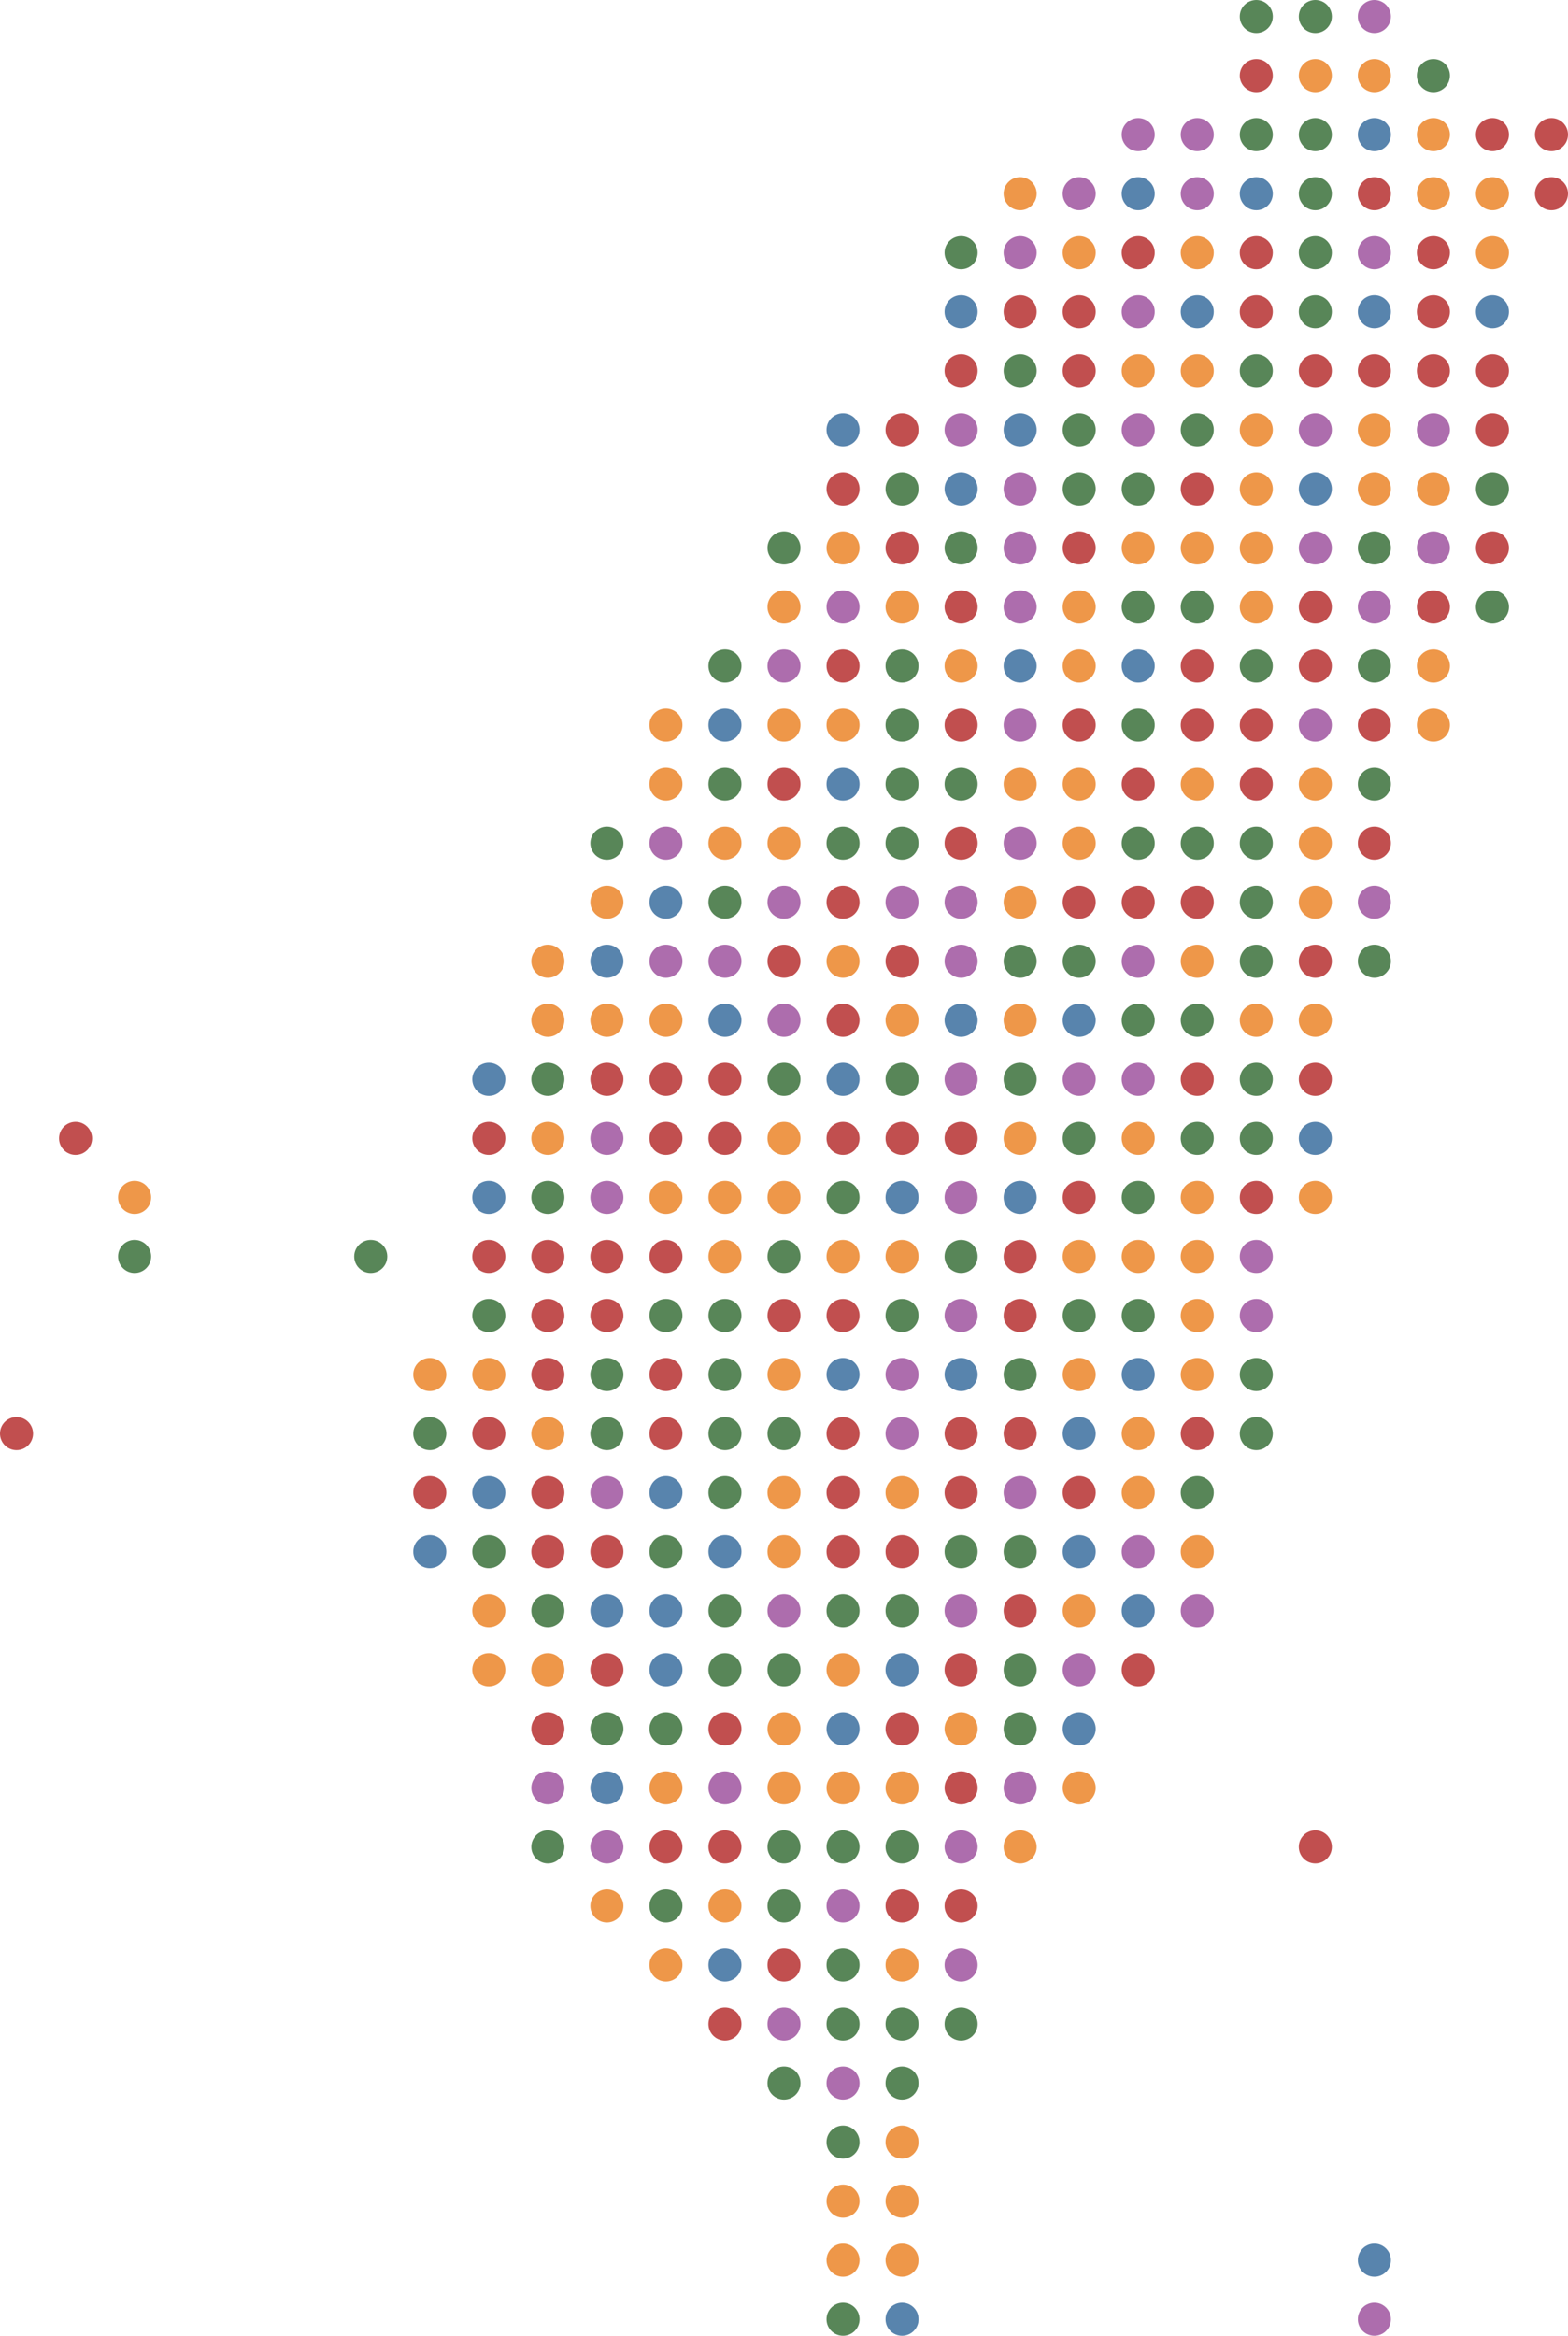 <?xml version="1.0" encoding="UTF-8"?>
<!DOCTYPE svg PUBLIC '-//W3C//DTD SVG 1.0//EN'
          'http://www.w3.org/TR/2001/REC-SVG-20010904/DTD/svg10.dtd'>
<svg height="494.5" preserveAspectRatio="xMidYMid meet" version="1.0" viewBox="0.0 0.0 332.0 494.5" width="332.0" xmlns="http://www.w3.org/2000/svg" xmlns:xlink="http://www.w3.org/1999/xlink" zoomAndPan="magnify"
><g id="change1_1"
  ><path d="M191,487.5c1.933,0,3.5,1.567,3.5,3.5s-1.567,3.5-3.5,3.5s-3.5-1.567-3.5-3.5S189.067,487.5,191,487.5z M287.5,478.5c0,1.933,1.567,3.5,3.5,3.5s3.5-1.567,3.5-3.5s-1.567-3.5-3.5-3.5S287.5,476.567,287.5,478.5z M150,416 c0,1.933,1.567,3.5,3.5,3.5s3.5-1.567,3.5-3.5s-1.567-3.5-3.5-3.5S150,414.067,150,416z M125,378.5 c0,1.933,1.567,3.5,3.5,3.5s3.5-1.567,3.5-3.5s-1.567-3.5-3.5-3.5S125,376.567,125,378.5z M225,366 c0,1.933,1.567,3.5,3.5,3.5s3.5-1.567,3.5-3.5s-1.567-3.5-3.5-3.5S225,364.067,225,366z M175,366c0,1.933,1.567,3.5,3.5,3.5 s3.5-1.567,3.5-3.5s-1.567-3.5-3.5-3.5S175,364.067,175,366z M187.5,353.5c0,1.933,1.567,3.5,3.5,3.5s3.5-1.567,3.5-3.5 s-1.567-3.5-3.5-3.5S187.5,351.567,187.5,353.5z M137.5,353.5c0,1.933,1.567,3.5,3.5,3.5s3.5-1.567,3.5-3.5 s-1.567-3.5-3.5-3.5S137.5,351.567,137.5,353.5z M237.5,341c0,1.933,1.567,3.5,3.5,3.5s3.5-1.567,3.5-3.5s-1.567-3.5-3.5-3.5 S237.5,339.067,237.5,341z M137.5,341c0,1.933,1.567,3.5,3.5,3.5s3.5-1.567,3.5-3.5s-1.567-3.5-3.5-3.5 S137.5,339.067,137.5,341z M125,341c0,1.933,1.567,3.5,3.5,3.5s3.5-1.567,3.5-3.5s-1.567-3.5-3.5-3.5S125,339.067,125,341z M225,328.5c0,1.933,1.567,3.5,3.5,3.5s3.5-1.567,3.5-3.5s-1.567-3.5-3.5-3.5S225,326.567,225,328.5z M150,328.5 c0,1.933,1.567,3.5,3.5,3.5s3.5-1.567,3.5-3.5s-1.567-3.5-3.5-3.5S150,326.567,150,328.5z M87.5,328.5 c0,1.933,1.567,3.5,3.5,3.5s3.5-1.567,3.5-3.5S92.933,325,91,325S87.5,326.567,87.5,328.5z M137.5,316 c0,1.933,1.567,3.5,3.5,3.5s3.5-1.567,3.5-3.5s-1.567-3.5-3.5-3.5S137.5,314.067,137.5,316z M100,316 c0,1.933,1.567,3.5,3.5,3.5s3.5-1.567,3.5-3.5s-1.567-3.5-3.5-3.5S100,314.067,100,316z M225,303.5 c0,1.933,1.567,3.5,3.5,3.5s3.5-1.567,3.5-3.5s-1.567-3.5-3.5-3.5S225,301.567,225,303.5z M237.5,291 c0,1.933,1.567,3.5,3.5,3.5s3.5-1.567,3.5-3.5s-1.567-3.5-3.5-3.5S237.5,289.067,237.5,291z M200,291 c0,1.933,1.567,3.5,3.5,3.5s3.5-1.567,3.5-3.5s-1.567-3.5-3.5-3.5S200,289.067,200,291z M175,291c0,1.933,1.567,3.5,3.5,3.5 s3.5-1.567,3.5-3.5s-1.567-3.5-3.5-3.5S175,289.067,175,291z M212.5,253.5c0,1.933,1.567,3.5,3.5,3.5s3.5-1.567,3.5-3.5 s-1.567-3.5-3.5-3.5S212.5,251.567,212.5,253.5z M187.5,253.5c0,1.933,1.567,3.5,3.5,3.5s3.5-1.567,3.5-3.5s-1.567-3.5-3.5-3.5 S187.5,251.567,187.5,253.5z M100,253.5c0,1.933,1.567,3.5,3.5,3.5s3.5-1.567,3.5-3.5s-1.567-3.5-3.5-3.5S100,251.567,100,253.5z M275,241c0,1.933,1.567,3.5,3.5,3.5s3.5-1.567,3.5-3.5s-1.567-3.5-3.5-3.5S275,239.067,275,241z M175,228.5 c0,1.933,1.567,3.5,3.5,3.5s3.5-1.567,3.5-3.5s-1.567-3.5-3.5-3.5S175,226.567,175,228.5z M100,228.5c0,1.933,1.567,3.5,3.5,3.5 s3.5-1.567,3.5-3.5s-1.567-3.5-3.5-3.5S100,226.567,100,228.5z M225,216c0,1.933,1.567,3.5,3.5,3.5s3.5-1.567,3.5-3.5 s-1.567-3.5-3.5-3.5S225,214.067,225,216z M200,216c0,1.933,1.567,3.5,3.5,3.5s3.5-1.567,3.5-3.5s-1.567-3.5-3.5-3.5 S200,214.067,200,216z M150,216c0,1.933,1.567,3.5,3.5,3.5s3.5-1.567,3.5-3.5s-1.567-3.5-3.5-3.5S150,214.067,150,216z M125,203.5 c0,1.933,1.567,3.5,3.5,3.5s3.5-1.567,3.5-3.5s-1.567-3.5-3.5-3.5S125,201.567,125,203.5z M137.5,191c0,1.933,1.567,3.5,3.5,3.5 s3.5-1.567,3.5-3.5s-1.567-3.5-3.5-3.5S137.5,189.067,137.5,191z M175,166c0,1.933,1.567,3.5,3.5,3.5s3.5-1.567,3.5-3.5 s-1.567-3.5-3.5-3.5S175,164.067,175,166z M150,153.5c0,1.933,1.567,3.5,3.5,3.5s3.5-1.567,3.5-3.5s-1.567-3.5-3.5-3.5 S150,151.567,150,153.5z M237.5,141c0,1.933,1.567,3.5,3.5,3.5s3.5-1.567,3.5-3.5s-1.567-3.5-3.5-3.5S237.5,139.067,237.5,141z M212.5,141c0,1.933,1.567,3.5,3.5,3.5s3.5-1.567,3.5-3.5s-1.567-3.5-3.5-3.5S212.5,139.067,212.5,141z M275,103.5 c0,1.933,1.567,3.5,3.5,3.5s3.5-1.567,3.5-3.5s-1.567-3.5-3.5-3.5S275,101.567,275,103.5z M200,103.5c0,1.933,1.567,3.5,3.5,3.5 s3.5-1.567,3.5-3.5s-1.567-3.5-3.5-3.5S200,101.567,200,103.5z M212.5,91c0,1.933,1.567,3.5,3.5,3.5s3.5-1.567,3.5-3.5 s-1.567-3.5-3.5-3.5S212.5,89.067,212.5,91z M175,91c0,1.933,1.567,3.5,3.5,3.5s3.5-1.567,3.5-3.5s-1.567-3.5-3.5-3.5 S175,89.067,175,91z M312.5,66c0,1.933,1.567,3.5,3.5,3.5s3.5-1.567,3.5-3.5s-1.567-3.5-3.5-3.5S312.5,64.067,312.5,66z M287.5,66c0,1.933,1.567,3.5,3.5,3.5s3.5-1.567,3.5-3.5s-1.567-3.5-3.5-3.5S287.5,64.067,287.5,66z M250,66 c0,1.933,1.567,3.5,3.5,3.5s3.5-1.567,3.5-3.5s-1.567-3.5-3.5-3.5S250,64.067,250,66z M200,66c0,1.933,1.567,3.5,3.5,3.5 s3.5-1.567,3.5-3.5s-1.567-3.5-3.5-3.5S200,64.067,200,66z M262.5,41c0,1.933,1.567,3.5,3.5,3.5s3.5-1.567,3.5-3.5 s-1.567-3.5-3.5-3.5S262.5,39.067,262.5,41z M237.5,41c0,1.933,1.567,3.5,3.5,3.5s3.5-1.567,3.5-3.5s-1.567-3.5-3.5-3.5 S237.5,39.067,237.5,41z M287.5,28.5c0,1.933,1.567,3.5,3.5,3.5s3.5-1.567,3.5-3.5S292.933,25,291,25S287.5,26.567,287.5,28.5 z" fill="#5884AD"
  /></g
  ><g id="change2_1"
  ><path d="M191,475c1.933,0,3.5,1.567,3.5,3.5s-1.567,3.5-3.5,3.5s-3.5-1.567-3.5-3.5S189.067,475,191,475z M175,478.5c0,1.933,1.567,3.5,3.5,3.5s3.5-1.567,3.5-3.5s-1.567-3.5-3.5-3.5S175,476.567,175,478.5z M187.5,466 c0,1.933,1.567,3.5,3.5,3.5s3.5-1.567,3.5-3.5s-1.567-3.5-3.5-3.5S187.5,464.067,187.5,466z M175,466 c0,1.933,1.567,3.5,3.5,3.5s3.5-1.567,3.5-3.5s-1.567-3.5-3.5-3.5S175,464.067,175,466z M187.5,453.5 c0,1.933,1.567,3.5,3.5,3.5s3.5-1.567,3.5-3.5s-1.567-3.5-3.5-3.5S187.5,451.567,187.5,453.5z M187.5,416 c0,1.933,1.567,3.5,3.5,3.5s3.5-1.567,3.5-3.5s-1.567-3.5-3.5-3.5S187.5,414.067,187.5,416z M137.5,416 c0,1.933,1.567,3.5,3.5,3.5s3.5-1.567,3.5-3.5s-1.567-3.5-3.5-3.5S137.5,414.067,137.5,416z M150,403.5 c0,1.933,1.567,3.5,3.5,3.5s3.5-1.567,3.5-3.5s-1.567-3.5-3.5-3.5S150,401.567,150,403.5z M125,403.5 c0,1.933,1.567,3.5,3.5,3.5s3.5-1.567,3.5-3.5s-1.567-3.5-3.5-3.5S125,401.567,125,403.5z M212.5,391 c0,1.933,1.567,3.5,3.5,3.5s3.5-1.567,3.5-3.5s-1.567-3.5-3.5-3.5S212.5,389.067,212.5,391z M225,378.5 c0,1.933,1.567,3.5,3.5,3.5s3.5-1.567,3.5-3.5s-1.567-3.5-3.5-3.5S225,376.567,225,378.5z M187.5,378.5 c0,1.933,1.567,3.5,3.5,3.5s3.5-1.567,3.5-3.5s-1.567-3.5-3.5-3.5S187.5,376.567,187.5,378.5z M175,378.5 c0,1.933,1.567,3.5,3.5,3.5s3.5-1.567,3.5-3.5s-1.567-3.5-3.5-3.5S175,376.567,175,378.5z M162.5,378.5 c0,1.933,1.567,3.5,3.5,3.5s3.5-1.567,3.5-3.5s-1.567-3.5-3.5-3.5S162.5,376.567,162.5,378.5z M137.5,378.5 c0,1.933,1.567,3.5,3.5,3.5s3.5-1.567,3.5-3.5s-1.567-3.5-3.5-3.5S137.5,376.567,137.5,378.5z M200,366 c0,1.933,1.567,3.5,3.5,3.5s3.5-1.567,3.5-3.5s-1.567-3.5-3.5-3.5S200,364.067,200,366z M162.5,366 c0,1.933,1.567,3.5,3.5,3.5s3.5-1.567,3.5-3.5s-1.567-3.5-3.5-3.5S162.5,364.067,162.5,366z M175,353.5 c0,1.933,1.567,3.5,3.5,3.5s3.5-1.567,3.5-3.5s-1.567-3.5-3.5-3.5S175,351.567,175,353.5z M112.5,353.5 c0,1.933,1.567,3.5,3.5,3.5s3.5-1.567,3.5-3.5s-1.567-3.5-3.5-3.5S112.5,351.567,112.5,353.5z M100,353.5 c0,1.933,1.567,3.5,3.5,3.5s3.5-1.567,3.5-3.5s-1.567-3.5-3.5-3.5S100,351.567,100,353.5z M225,341 c0,1.933,1.567,3.5,3.5,3.5s3.5-1.567,3.5-3.5s-1.567-3.5-3.5-3.5S225,339.067,225,341z M100,341c0,1.933,1.567,3.5,3.5,3.5 s3.5-1.567,3.5-3.5s-1.567-3.5-3.5-3.5S100,339.067,100,341z M250,328.5c0,1.933,1.567,3.5,3.5,3.5s3.5-1.567,3.5-3.5 s-1.567-3.5-3.5-3.5S250,326.567,250,328.5z M162.5,328.5c0,1.933,1.567,3.5,3.5,3.5s3.5-1.567,3.5-3.5s-1.567-3.5-3.5-3.5 S162.5,326.567,162.5,328.5z M237.5,316c0,1.933,1.567,3.5,3.5,3.5s3.5-1.567,3.5-3.5s-1.567-3.5-3.5-3.5 S237.5,314.067,237.5,316z M187.5,316c0,1.933,1.567,3.5,3.5,3.5s3.5-1.567,3.5-3.5s-1.567-3.5-3.5-3.5 S187.5,314.067,187.5,316z M162.5,316c0,1.933,1.567,3.5,3.5,3.5s3.5-1.567,3.5-3.5s-1.567-3.5-3.5-3.5 S162.5,314.067,162.5,316z M237.5,303.5c0,1.933,1.567,3.5,3.5,3.5s3.5-1.567,3.5-3.5s-1.567-3.5-3.5-3.5 S237.5,301.567,237.5,303.5z M112.5,303.5c0,1.933,1.567,3.5,3.5,3.5s3.5-1.567,3.5-3.5s-1.567-3.5-3.5-3.5 S112.5,301.567,112.5,303.5z M250,291c0,1.933,1.567,3.5,3.5,3.5s3.5-1.567,3.5-3.5s-1.567-3.5-3.5-3.5S250,289.067,250,291 z M225,291c0,1.933,1.567,3.5,3.5,3.5s3.5-1.567,3.5-3.5s-1.567-3.5-3.5-3.5S225,289.067,225,291z M162.5,291 c0,1.933,1.567,3.5,3.5,3.5s3.5-1.567,3.5-3.5s-1.567-3.5-3.5-3.5S162.5,289.067,162.5,291z M100,291 c0,1.933,1.567,3.5,3.5,3.5s3.5-1.567,3.5-3.5s-1.567-3.5-3.5-3.5S100,289.067,100,291z M87.5,291 c0,1.933,1.567,3.5,3.5,3.5s3.5-1.567,3.5-3.5s-1.567-3.5-3.5-3.5S87.5,289.067,87.5,291z M250,278.5 c0,1.933,1.567,3.5,3.5,3.5s3.5-1.567,3.5-3.5s-1.567-3.5-3.5-3.5S250,276.567,250,278.5z M250,266 c0,1.933,1.567,3.5,3.5,3.5s3.5-1.567,3.5-3.5s-1.567-3.5-3.5-3.5S250,264.067,250,266z M237.5,266 c0,1.933,1.567,3.5,3.5,3.5s3.5-1.567,3.5-3.5s-1.567-3.5-3.5-3.5S237.5,264.067,237.5,266z M225,266 c0,1.933,1.567,3.5,3.5,3.5s3.5-1.567,3.5-3.5s-1.567-3.5-3.5-3.5S225,264.067,225,266z M187.5,266 c0,1.933,1.567,3.5,3.5,3.5s3.5-1.567,3.5-3.5s-1.567-3.5-3.5-3.5S187.5,264.067,187.5,266z M175,266 c0,1.933,1.567,3.5,3.5,3.5s3.5-1.567,3.5-3.5s-1.567-3.5-3.5-3.5S175,264.067,175,266z M150,266c0,1.933,1.567,3.5,3.5,3.5 s3.5-1.567,3.5-3.5s-1.567-3.5-3.5-3.5S150,264.067,150,266z M275,253.5c0,1.933,1.567,3.5,3.5,3.5s3.5-1.567,3.5-3.5 s-1.567-3.5-3.5-3.5S275,251.567,275,253.5z M250,253.5c0,1.933,1.567,3.5,3.5,3.5s3.5-1.567,3.5-3.5s-1.567-3.5-3.5-3.5 S250,251.567,250,253.5z M162.5,253.5c0,1.933,1.567,3.5,3.5,3.5s3.5-1.567,3.5-3.5s-1.567-3.5-3.5-3.5S162.5,251.567,162.5,253.5z M150,253.5c0,1.933,1.567,3.5,3.5,3.5s3.5-1.567,3.5-3.5s-1.567-3.5-3.5-3.5S150,251.567,150,253.5z M137.5,253.5 c0,1.933,1.567,3.5,3.5,3.5s3.5-1.567,3.5-3.5s-1.567-3.5-3.5-3.5S137.5,251.567,137.5,253.5z M237.5,241c0,1.933,1.567,3.5,3.5,3.5 s3.5-1.567,3.5-3.5s-1.567-3.5-3.5-3.5S237.5,239.067,237.5,241z M212.5,241c0,1.933,1.567,3.5,3.5,3.5s3.5-1.567,3.5-3.5 s-1.567-3.5-3.5-3.5S212.5,239.067,212.5,241z M162.5,241c0,1.933,1.567,3.5,3.5,3.5s3.5-1.567,3.5-3.5s-1.567-3.5-3.5-3.5 S162.5,239.067,162.5,241z M112.5,241c0,1.933,1.567,3.5,3.5,3.5s3.5-1.567,3.5-3.5s-1.567-3.5-3.5-3.5S112.5,239.067,112.5,241z M25,253.5c0,1.933,1.567,3.5,3.5,3.5s3.5-1.567,3.5-3.5s-1.567-3.5-3.5-3.5S25,251.567,25,253.5z M275,216 c0,1.933,1.567,3.5,3.5,3.5s3.5-1.567,3.5-3.5s-1.567-3.5-3.5-3.5S275,214.067,275,216z M262.5,216c0,1.933,1.567,3.5,3.5,3.5 s3.5-1.567,3.5-3.5s-1.567-3.5-3.5-3.5S262.5,214.067,262.5,216z M212.5,216c0,1.933,1.567,3.5,3.5,3.5s3.5-1.567,3.5-3.5 s-1.567-3.5-3.5-3.5S212.5,214.067,212.5,216z M187.5,216c0,1.933,1.567,3.5,3.5,3.5s3.5-1.567,3.5-3.5s-1.567-3.5-3.5-3.5 S187.5,214.067,187.5,216z M137.5,216c0,1.933,1.567,3.5,3.5,3.5s3.5-1.567,3.5-3.5s-1.567-3.5-3.5-3.5S137.5,214.067,137.5,216z M125,216c0,1.933,1.567,3.5,3.5,3.5s3.5-1.567,3.5-3.5s-1.567-3.5-3.5-3.5S125,214.067,125,216z M112.5,216 c0,1.933,1.567,3.5,3.5,3.5s3.5-1.567,3.5-3.5s-1.567-3.5-3.5-3.5S112.5,214.067,112.5,216z M250,203.5c0,1.933,1.567,3.5,3.5,3.5 s3.5-1.567,3.5-3.5s-1.567-3.5-3.5-3.5S250,201.567,250,203.5z M175,203.5c0,1.933,1.567,3.5,3.5,3.5s3.5-1.567,3.5-3.5 s-1.567-3.5-3.5-3.5S175,201.567,175,203.5z M112.5,203.5c0,1.933,1.567,3.5,3.5,3.5s3.5-1.567,3.5-3.5s-1.567-3.5-3.5-3.5 S112.5,201.567,112.5,203.5z M275,191c0,1.933,1.567,3.5,3.5,3.5s3.5-1.567,3.5-3.5s-1.567-3.5-3.5-3.5S275,189.067,275,191z M212.5,191c0,1.933,1.567,3.5,3.5,3.5s3.5-1.567,3.5-3.5s-1.567-3.5-3.5-3.5S212.5,189.067,212.5,191z M125,191 c0,1.933,1.567,3.5,3.5,3.5s3.5-1.567,3.5-3.5s-1.567-3.5-3.5-3.5S125,189.067,125,191z M275,178.5c0,1.933,1.567,3.5,3.5,3.5 s3.5-1.567,3.5-3.5s-1.567-3.5-3.5-3.5S275,176.567,275,178.5z M225,178.5c0,1.933,1.567,3.5,3.5,3.5s3.5-1.567,3.5-3.5 s-1.567-3.5-3.5-3.5S225,176.567,225,178.5z M162.5,178.5c0,1.933,1.567,3.5,3.5,3.5s3.5-1.567,3.5-3.5s-1.567-3.5-3.5-3.5 S162.5,176.567,162.5,178.5z M150,178.5c0,1.933,1.567,3.5,3.5,3.5s3.5-1.567,3.5-3.5s-1.567-3.5-3.5-3.5S150,176.567,150,178.5z M275,166c0,1.933,1.567,3.5,3.5,3.5s3.5-1.567,3.5-3.5s-1.567-3.5-3.5-3.5S275,164.067,275,166z M250,166 c0,1.933,1.567,3.5,3.5,3.5s3.5-1.567,3.5-3.5s-1.567-3.5-3.5-3.5S250,164.067,250,166z M225,166c0,1.933,1.567,3.5,3.5,3.5 s3.5-1.567,3.5-3.5s-1.567-3.5-3.5-3.5S225,164.067,225,166z M212.5,166c0,1.933,1.567,3.5,3.5,3.5s3.5-1.567,3.5-3.5 s-1.567-3.5-3.5-3.5S212.5,164.067,212.5,166z M137.5,166c0,1.933,1.567,3.5,3.5,3.5s3.5-1.567,3.5-3.5s-1.567-3.5-3.5-3.5 S137.5,164.067,137.5,166z M300,153.5c0,1.933,1.567,3.5,3.5,3.5s3.5-1.567,3.5-3.5s-1.567-3.5-3.5-3.5S300,151.567,300,153.5z M175,153.5c0,1.933,1.567,3.5,3.5,3.5s3.5-1.567,3.5-3.5s-1.567-3.5-3.5-3.5S175,151.567,175,153.5z M162.5,153.5 c0,1.933,1.567,3.5,3.5,3.5s3.5-1.567,3.5-3.5s-1.567-3.5-3.5-3.5S162.5,151.567,162.5,153.5z M137.5,153.5 c0,1.933,1.567,3.5,3.5,3.5s3.5-1.567,3.5-3.5s-1.567-3.5-3.5-3.5S137.5,151.567,137.5,153.5z M300,141c0,1.933,1.567,3.5,3.5,3.5 s3.5-1.567,3.5-3.5s-1.567-3.5-3.5-3.5S300,139.067,300,141z M225,141c0,1.933,1.567,3.5,3.5,3.5s3.5-1.567,3.5-3.5 s-1.567-3.5-3.5-3.5S225,139.067,225,141z M200,141c0,1.933,1.567,3.5,3.5,3.5s3.5-1.567,3.5-3.5s-1.567-3.5-3.5-3.5 S200,139.067,200,141z M262.5,128.5c0,1.933,1.567,3.5,3.5,3.5s3.5-1.567,3.5-3.5s-1.567-3.5-3.5-3.5S262.5,126.567,262.5,128.5 z M225,128.5c0,1.933,1.567,3.5,3.5,3.5s3.5-1.567,3.5-3.5s-1.567-3.5-3.5-3.5S225,126.567,225,128.5z M187.5,128.5 c0,1.933,1.567,3.5,3.5,3.5s3.5-1.567,3.5-3.5s-1.567-3.5-3.5-3.5S187.5,126.567,187.5,128.5z M162.5,128.5 c0,1.933,1.567,3.5,3.5,3.5s3.5-1.567,3.5-3.5s-1.567-3.5-3.5-3.5S162.5,126.567,162.5,128.5z M262.5,116 c0,1.933,1.567,3.5,3.5,3.5s3.5-1.567,3.5-3.5s-1.567-3.5-3.5-3.5S262.5,114.067,262.5,116z M250,116c0,1.933,1.567,3.5,3.5,3.5 s3.5-1.567,3.5-3.5s-1.567-3.5-3.5-3.5S250,114.067,250,116z M237.5,116c0,1.933,1.567,3.5,3.5,3.5s3.5-1.567,3.5-3.5 s-1.567-3.5-3.5-3.5S237.5,114.067,237.5,116z M175,116c0,1.933,1.567,3.5,3.5,3.5s3.5-1.567,3.5-3.5s-1.567-3.5-3.5-3.5 S175,114.067,175,116z M300,103.5c0,1.933,1.567,3.5,3.5,3.5s3.5-1.567,3.5-3.5s-1.567-3.5-3.5-3.5S300,101.567,300,103.5z M287.5,103.5c0,1.933,1.567,3.5,3.5,3.5s3.5-1.567,3.5-3.5s-1.567-3.5-3.5-3.5S287.5,101.567,287.5,103.5z M262.5,103.5 c0,1.933,1.567,3.5,3.5,3.5s3.5-1.567,3.5-3.5s-1.567-3.5-3.5-3.5S262.5,101.567,262.5,103.5z M287.5,91 c0,1.933,1.567,3.5,3.5,3.5s3.5-1.567,3.5-3.5s-1.567-3.5-3.5-3.5S287.5,89.067,287.5,91z M262.5,91 c0,1.933,1.567,3.5,3.5,3.5s3.5-1.567,3.5-3.5s-1.567-3.5-3.5-3.5S262.5,89.067,262.5,91z M250,78.5c0,1.933,1.567,3.5,3.5,3.5 s3.5-1.567,3.5-3.5s-1.567-3.5-3.5-3.5S250,76.567,250,78.5z M237.5,78.5c0,1.933,1.567,3.5,3.5,3.5s3.5-1.567,3.5-3.5 S242.933,75,241,75S237.5,76.567,237.5,78.5z M312.5,53.5c0,1.933,1.567,3.5,3.5,3.5s3.5-1.567,3.5-3.5S317.933,50,316,50 S312.5,51.567,312.5,53.5z M250,53.5c0,1.933,1.567,3.5,3.5,3.5s3.5-1.567,3.5-3.5s-1.567-3.5-3.5-3.5S250,51.567,250,53.5z M225,53.5c0,1.933,1.567,3.5,3.5,3.5s3.5-1.567,3.5-3.5s-1.567-3.5-3.5-3.5S225,51.567,225,53.5z M312.5,41 c0,1.933,1.567,3.5,3.5,3.5s3.5-1.567,3.5-3.5s-1.567-3.5-3.5-3.5S312.5,39.067,312.5,41z M300,41 c0,1.933,1.567,3.5,3.5,3.5s3.5-1.567,3.5-3.5s-1.567-3.5-3.5-3.5S300,39.067,300,41z M212.5,41 c0,1.933,1.567,3.5,3.5,3.5s3.5-1.567,3.5-3.5s-1.567-3.5-3.5-3.5S212.5,39.067,212.5,41z M300,28.5 c0,1.933,1.567,3.5,3.5,3.5s3.5-1.567,3.5-3.5s-1.567-3.5-3.5-3.5S300,26.567,300,28.5z M287.5,16c0,1.933,1.567,3.5,3.5,3.5 s3.5-1.567,3.5-3.5s-1.567-3.5-3.5-3.5S287.5,14.067,287.5,16z M275,16c0,1.933,1.567,3.5,3.5,3.5s3.5-1.567,3.5-3.5 s-1.567-3.5-3.5-3.5S275,14.067,275,16z" fill="#EE9749"
  /></g
  ><g id="change3_1"
  ><path d="M153.5,425c1.933,0,3.5,1.567,3.5,3.5s-1.567,3.5-3.5,3.5s-3.5-1.567-3.5-3.5S151.567,425,153.5,425z M162.5,416c0,1.933,1.567,3.5,3.5,3.5s3.5-1.567,3.5-3.5s-1.567-3.5-3.5-3.5S162.5,414.067,162.5,416z M200,403.5 c0,1.933,1.567,3.5,3.5,3.5s3.5-1.567,3.5-3.5s-1.567-3.5-3.5-3.5S200,401.567,200,403.5z M187.5,403.5 c0,1.933,1.567,3.5,3.5,3.5s3.5-1.567,3.5-3.5s-1.567-3.5-3.5-3.5S187.5,401.567,187.5,403.5z M275,391 c0,1.933,1.567,3.5,3.5,3.5s3.5-1.567,3.5-3.5s-1.567-3.5-3.5-3.5S275,389.067,275,391z M150,391 c0,1.933,1.567,3.5,3.5,3.5s3.5-1.567,3.5-3.5s-1.567-3.5-3.5-3.5S150,389.067,150,391z M137.5,391 c0,1.933,1.567,3.5,3.5,3.5s3.5-1.567,3.5-3.5s-1.567-3.5-3.5-3.5S137.5,389.067,137.5,391z M200,378.5 c0,1.933,1.567,3.5,3.5,3.5s3.5-1.567,3.5-3.5s-1.567-3.5-3.5-3.5S200,376.567,200,378.5z M187.5,366 c0,1.933,1.567,3.5,3.5,3.5s3.5-1.567,3.5-3.5s-1.567-3.5-3.5-3.5S187.5,364.067,187.5,366z M150,366 c0,1.933,1.567,3.5,3.5,3.5s3.5-1.567,3.5-3.5s-1.567-3.5-3.5-3.5S150,364.067,150,366z M112.5,366 c0,1.933,1.567,3.5,3.5,3.5s3.5-1.567,3.5-3.5s-1.567-3.5-3.5-3.5S112.5,364.067,112.5,366z M237.5,353.5 c0,1.933,1.567,3.5,3.5,3.5s3.5-1.567,3.5-3.5s-1.567-3.5-3.5-3.5S237.5,351.567,237.5,353.5z M200,353.5 c0,1.933,1.567,3.5,3.5,3.5s3.5-1.567,3.5-3.5s-1.567-3.5-3.5-3.5S200,351.567,200,353.5z M125,353.5 c0,1.933,1.567,3.5,3.5,3.5s3.5-1.567,3.5-3.5s-1.567-3.5-3.5-3.5S125,351.567,125,353.5z M212.5,341 c0,1.933,1.567,3.5,3.5,3.5s3.5-1.567,3.5-3.5s-1.567-3.5-3.5-3.5S212.5,339.067,212.5,341z M187.5,328.5 c0,1.933,1.567,3.5,3.5,3.5s3.5-1.567,3.5-3.5s-1.567-3.5-3.5-3.5S187.5,326.567,187.5,328.5z M175,328.5 c0,1.933,1.567,3.5,3.5,3.5s3.5-1.567,3.5-3.5s-1.567-3.5-3.5-3.5S175,326.567,175,328.5z M125,328.5 c0,1.933,1.567,3.5,3.5,3.5s3.5-1.567,3.5-3.5s-1.567-3.5-3.5-3.5S125,326.567,125,328.5z M112.5,328.5 c0,1.933,1.567,3.5,3.5,3.5s3.5-1.567,3.5-3.5s-1.567-3.5-3.5-3.5S112.5,326.567,112.5,328.5z M225,316 c0,1.933,1.567,3.5,3.5,3.5s3.5-1.567,3.5-3.5s-1.567-3.5-3.5-3.5S225,314.067,225,316z M200,316c0,1.933,1.567,3.5,3.5,3.5 s3.5-1.567,3.5-3.5s-1.567-3.5-3.5-3.5S200,314.067,200,316z M175,316c0,1.933,1.567,3.5,3.5,3.5s3.5-1.567,3.5-3.5 s-1.567-3.5-3.5-3.5S175,314.067,175,316z M112.5,316c0,1.933,1.567,3.5,3.5,3.5s3.5-1.567,3.5-3.5s-1.567-3.5-3.5-3.5 S112.5,314.067,112.5,316z M87.5,316c0,1.933,1.567,3.5,3.5,3.5s3.5-1.567,3.5-3.5s-1.567-3.5-3.5-3.5 S87.5,314.067,87.5,316z M250,303.5c0,1.933,1.567,3.5,3.5,3.5s3.5-1.567,3.5-3.5s-1.567-3.5-3.5-3.5S250,301.567,250,303.5 z M212.5,303.5c0,1.933,1.567,3.5,3.5,3.5s3.5-1.567,3.5-3.5s-1.567-3.5-3.5-3.5S212.5,301.567,212.5,303.5z M200,303.5 c0,1.933,1.567,3.5,3.5,3.5s3.5-1.567,3.5-3.5s-1.567-3.5-3.5-3.5S200,301.567,200,303.5z M175,303.5 c0,1.933,1.567,3.5,3.5,3.5s3.5-1.567,3.5-3.5s-1.567-3.5-3.5-3.5S175,301.567,175,303.5z M137.5,303.5 c0,1.933,1.567,3.5,3.5,3.5s3.5-1.567,3.5-3.5s-1.567-3.5-3.5-3.5S137.5,301.567,137.5,303.5z M100,303.5 c0,1.933,1.567,3.5,3.5,3.5s3.5-1.567,3.5-3.5s-1.567-3.5-3.5-3.5S100,301.567,100,303.5z M0,303.5 c0,1.933,1.567,3.5,3.5,3.5s3.5-1.567,3.5-3.5S5.433,300,3.5,300S0,301.567,0,303.5z M137.5,291c0,1.933,1.567,3.5,3.5,3.5 s3.5-1.567,3.5-3.5s-1.567-3.5-3.5-3.5S137.5,289.067,137.5,291z M112.5,291c0,1.933,1.567,3.5,3.5,3.5s3.5-1.567,3.5-3.5 s-1.567-3.5-3.5-3.5S112.5,289.067,112.5,291z M212.5,278.5c0,1.933,1.567,3.5,3.5,3.5s3.5-1.567,3.5-3.5s-1.567-3.5-3.5-3.5 S212.5,276.567,212.5,278.5z M175,278.5c0,1.933,1.567,3.5,3.5,3.5s3.5-1.567,3.5-3.5s-1.567-3.5-3.5-3.5 S175,276.567,175,278.5z M162.5,278.5c0,1.933,1.567,3.5,3.5,3.5s3.5-1.567,3.5-3.5s-1.567-3.5-3.5-3.5 S162.5,276.567,162.5,278.5z M125,278.5c0,1.933,1.567,3.5,3.5,3.5s3.5-1.567,3.5-3.5s-1.567-3.5-3.5-3.5 S125,276.567,125,278.5z M112.5,278.5c0,1.933,1.567,3.5,3.5,3.5s3.5-1.567,3.5-3.5s-1.567-3.5-3.5-3.5 S112.5,276.567,112.5,278.5z M212.5,266c0,1.933,1.567,3.5,3.5,3.5s3.5-1.567,3.5-3.5s-1.567-3.5-3.5-3.5 S212.5,264.067,212.5,266z M137.5,266c0,1.933,1.567,3.5,3.5,3.5s3.5-1.567,3.5-3.5s-1.567-3.5-3.5-3.5 S137.5,264.067,137.5,266z M125,266c0,1.933,1.567,3.5,3.5,3.5s3.5-1.567,3.5-3.5s-1.567-3.5-3.5-3.5S125,264.067,125,266z M112.5,266c0,1.933,1.567,3.5,3.5,3.5s3.5-1.567,3.5-3.5s-1.567-3.5-3.5-3.5S112.5,264.067,112.5,266z M100,266 c0,1.933,1.567,3.5,3.5,3.5s3.5-1.567,3.5-3.5s-1.567-3.5-3.5-3.5S100,264.067,100,266z M262.5,253.5 c0,1.933,1.567,3.5,3.5,3.5s3.5-1.567,3.5-3.5s-1.567-3.5-3.5-3.5S262.5,251.567,262.5,253.5z M225,253.5 c0,1.933,1.567,3.5,3.5,3.5s3.5-1.567,3.5-3.5s-1.567-3.5-3.5-3.5S225,251.567,225,253.5z M200,241c0,1.933,1.567,3.5,3.5,3.5 s3.5-1.567,3.5-3.5s-1.567-3.5-3.5-3.5S200,239.067,200,241z M187.5,241c0,1.933,1.567,3.5,3.5,3.5s3.5-1.567,3.5-3.5 s-1.567-3.5-3.5-3.5S187.5,239.067,187.5,241z M175,241c0,1.933,1.567,3.5,3.5,3.5s3.5-1.567,3.5-3.5s-1.567-3.5-3.5-3.5 S175,239.067,175,241z M150,241c0,1.933,1.567,3.5,3.5,3.5s3.5-1.567,3.5-3.5s-1.567-3.5-3.5-3.5S150,239.067,150,241z M137.5,241 c0,1.933,1.567,3.5,3.5,3.5s3.5-1.567,3.5-3.5s-1.567-3.5-3.5-3.5S137.5,239.067,137.5,241z M100,241c0,1.933,1.567,3.5,3.5,3.5 s3.5-1.567,3.5-3.5s-1.567-3.5-3.5-3.5S100,239.067,100,241z M12.5,241c0,1.933,1.567,3.5,3.5,3.5s3.5-1.567,3.5-3.5 s-1.567-3.5-3.5-3.5S12.5,239.067,12.5,241z M275,228.5c0,1.933,1.567,3.5,3.5,3.5s3.5-1.567,3.5-3.5s-1.567-3.5-3.5-3.5 S275,226.567,275,228.5z M250,228.5c0,1.933,1.567,3.5,3.5,3.5s3.5-1.567,3.5-3.5s-1.567-3.5-3.5-3.5S250,226.567,250,228.5z M150,228.5c0,1.933,1.567,3.5,3.5,3.5s3.5-1.567,3.5-3.5s-1.567-3.5-3.5-3.5S150,226.567,150,228.5z M137.5,228.5 c0,1.933,1.567,3.5,3.5,3.5s3.5-1.567,3.5-3.5s-1.567-3.5-3.5-3.5S137.5,226.567,137.5,228.5z M125,228.5c0,1.933,1.567,3.5,3.5,3.5 s3.5-1.567,3.5-3.5s-1.567-3.5-3.5-3.5S125,226.567,125,228.5z M175,216c0,1.933,1.567,3.5,3.5,3.5s3.5-1.567,3.5-3.5 s-1.567-3.5-3.5-3.5S175,214.067,175,216z M275,203.5c0,1.933,1.567,3.5,3.5,3.5s3.5-1.567,3.5-3.5s-1.567-3.5-3.5-3.5 S275,201.567,275,203.5z M187.5,203.5c0,1.933,1.567,3.5,3.5,3.5s3.5-1.567,3.5-3.5s-1.567-3.5-3.5-3.5S187.5,201.567,187.5,203.5z M162.5,203.5c0,1.933,1.567,3.5,3.5,3.5s3.5-1.567,3.5-3.5s-1.567-3.5-3.5-3.5S162.5,201.567,162.5,203.5z M250,191 c0,1.933,1.567,3.5,3.5,3.5s3.5-1.567,3.5-3.5s-1.567-3.5-3.5-3.5S250,189.067,250,191z M237.5,191c0,1.933,1.567,3.5,3.5,3.5 s3.5-1.567,3.5-3.5s-1.567-3.5-3.5-3.5S237.5,189.067,237.5,191z M225,191c0,1.933,1.567,3.5,3.5,3.5s3.5-1.567,3.5-3.5 s-1.567-3.5-3.5-3.5S225,189.067,225,191z M175,191c0,1.933,1.567,3.5,3.5,3.5s3.5-1.567,3.5-3.5s-1.567-3.5-3.5-3.5 S175,189.067,175,191z M287.5,178.5c0,1.933,1.567,3.5,3.5,3.5s3.5-1.567,3.5-3.5s-1.567-3.5-3.5-3.5S287.5,176.567,287.5,178.5 z M200,178.5c0,1.933,1.567,3.5,3.5,3.5s3.5-1.567,3.5-3.5s-1.567-3.5-3.5-3.5S200,176.567,200,178.5z M262.5,166 c0,1.933,1.567,3.5,3.5,3.5s3.5-1.567,3.5-3.5s-1.567-3.5-3.5-3.5S262.5,164.067,262.5,166z M237.5,166 c0,1.933,1.567,3.5,3.5,3.5s3.5-1.567,3.5-3.5s-1.567-3.5-3.5-3.5S237.5,164.067,237.5,166z M162.5,166c0,1.933,1.567,3.5,3.5,3.5 s3.5-1.567,3.5-3.5s-1.567-3.5-3.5-3.5S162.5,164.067,162.5,166z M287.5,153.5c0,1.933,1.567,3.5,3.5,3.5s3.5-1.567,3.5-3.5 s-1.567-3.5-3.5-3.5S287.5,151.567,287.5,153.5z M262.5,153.5c0,1.933,1.567,3.5,3.5,3.5s3.5-1.567,3.5-3.5 s-1.567-3.5-3.5-3.5S262.5,151.567,262.5,153.5z M250,153.5c0,1.933,1.567,3.5,3.5,3.5s3.5-1.567,3.5-3.5s-1.567-3.5-3.5-3.5 S250,151.567,250,153.5z M225,153.5c0,1.933,1.567,3.5,3.5,3.5s3.5-1.567,3.5-3.5s-1.567-3.5-3.5-3.5S225,151.567,225,153.5z M200,153.5c0,1.933,1.567,3.5,3.5,3.5s3.5-1.567,3.5-3.5s-1.567-3.5-3.5-3.5S200,151.567,200,153.5z M275,141 c0,1.933,1.567,3.5,3.5,3.5s3.5-1.567,3.5-3.5s-1.567-3.5-3.5-3.5S275,139.067,275,141z M250,141c0,1.933,1.567,3.5,3.5,3.5 s3.5-1.567,3.5-3.5s-1.567-3.5-3.5-3.5S250,139.067,250,141z M175,141c0,1.933,1.567,3.5,3.5,3.5s3.5-1.567,3.5-3.5 s-1.567-3.5-3.5-3.5S175,139.067,175,141z M300,128.5c0,1.933,1.567,3.5,3.5,3.5s3.5-1.567,3.5-3.5s-1.567-3.5-3.5-3.5 S300,126.567,300,128.5z M275,128.5c0,1.933,1.567,3.5,3.5,3.5s3.5-1.567,3.5-3.5s-1.567-3.5-3.5-3.5S275,126.567,275,128.5z M200,128.5c0,1.933,1.567,3.5,3.5,3.5s3.5-1.567,3.5-3.5s-1.567-3.5-3.5-3.5S200,126.567,200,128.5z M312.5,116 c0,1.933,1.567,3.5,3.5,3.5s3.5-1.567,3.5-3.5s-1.567-3.5-3.5-3.5S312.5,114.067,312.5,116z M225,116c0,1.933,1.567,3.5,3.5,3.5 s3.5-1.567,3.5-3.5s-1.567-3.5-3.5-3.5S225,114.067,225,116z M187.5,116c0,1.933,1.567,3.5,3.5,3.5s3.5-1.567,3.5-3.5 s-1.567-3.5-3.5-3.5S187.5,114.067,187.5,116z M250,103.5c0,1.933,1.567,3.5,3.5,3.5s3.5-1.567,3.5-3.5s-1.567-3.5-3.5-3.5 S250,101.567,250,103.5z M175,103.5c0,1.933,1.567,3.5,3.5,3.5s3.5-1.567,3.5-3.5s-1.567-3.5-3.5-3.5S175,101.567,175,103.5z M312.5,91c0,1.933,1.567,3.5,3.5,3.5s3.5-1.567,3.5-3.5s-1.567-3.5-3.5-3.5S312.5,89.067,312.5,91z M187.5,91 c0,1.933,1.567,3.5,3.5,3.5s3.5-1.567,3.5-3.5s-1.567-3.5-3.5-3.5S187.5,89.067,187.5,91z M312.5,78.5c0,1.933,1.567,3.5,3.5,3.5 s3.5-1.567,3.5-3.5S317.933,75,316,75S312.5,76.567,312.5,78.5z M300,78.5c0,1.933,1.567,3.5,3.5,3.5s3.5-1.567,3.5-3.5 s-1.567-3.5-3.5-3.5S300,76.567,300,78.5z M287.5,78.5c0,1.933,1.567,3.5,3.5,3.5s3.5-1.567,3.5-3.5S292.933,75,291,75 S287.5,76.567,287.5,78.5z M275,78.5c0,1.933,1.567,3.5,3.5,3.5s3.5-1.567,3.5-3.5s-1.567-3.5-3.5-3.5S275,76.567,275,78.5z M225,78.5c0,1.933,1.567,3.5,3.5,3.5s3.5-1.567,3.5-3.5s-1.567-3.5-3.5-3.5S225,76.567,225,78.5z M200,78.5 c0,1.933,1.567,3.5,3.5,3.5s3.5-1.567,3.5-3.5s-1.567-3.5-3.5-3.5S200,76.567,200,78.5z M300,66c0,1.933,1.567,3.5,3.5,3.5 s3.5-1.567,3.5-3.5s-1.567-3.5-3.5-3.5S300,64.067,300,66z M262.5,66c0,1.933,1.567,3.5,3.5,3.5s3.5-1.567,3.5-3.5 s-1.567-3.5-3.5-3.5S262.5,64.067,262.5,66z M225,66c0,1.933,1.567,3.5,3.5,3.5s3.5-1.567,3.5-3.5s-1.567-3.5-3.5-3.5 S225,64.067,225,66z M212.5,66c0,1.933,1.567,3.5,3.5,3.5s3.5-1.567,3.5-3.5s-1.567-3.5-3.5-3.5S212.5,64.067,212.5,66z M300,53.5 c0,1.933,1.567,3.5,3.5,3.5s3.5-1.567,3.5-3.5s-1.567-3.5-3.5-3.5S300,51.567,300,53.5z M262.5,53.5 c0,1.933,1.567,3.5,3.5,3.5s3.5-1.567,3.5-3.5S267.933,50,266,50S262.5,51.567,262.5,53.5z M237.5,53.5 c0,1.933,1.567,3.5,3.5,3.5s3.5-1.567,3.5-3.5S242.933,50,241,50S237.5,51.567,237.5,53.5z M325,41 c0,1.933,1.567,3.5,3.5,3.5s3.5-1.567,3.5-3.5s-1.567-3.5-3.5-3.5S325,39.067,325,41z M287.5,41 c0,1.933,1.567,3.5,3.5,3.5s3.5-1.567,3.5-3.5s-1.567-3.5-3.5-3.5S287.5,39.067,287.5,41z M325,28.5 c0,1.933,1.567,3.5,3.5,3.5s3.5-1.567,3.5-3.5s-1.567-3.5-3.5-3.5S325,26.567,325,28.5z M312.5,28.5 c0,1.933,1.567,3.5,3.5,3.5s3.5-1.567,3.5-3.5S317.933,25,316,25S312.5,26.567,312.5,28.5z M262.5,16 c0,1.933,1.567,3.5,3.5,3.5s3.5-1.567,3.5-3.5s-1.567-3.5-3.5-3.5S262.5,14.067,262.5,16z" fill="#C14F4F"
  /></g
  ><g id="change4_1"
  ><path d="M291,487.5c1.933,0,3.5,1.567,3.5,3.5s-1.567,3.5-3.5,3.5s-3.5-1.567-3.5-3.5 S289.067,487.5,291,487.5z M175,441c0,1.933,1.567,3.5,3.5,3.5s3.5-1.567,3.5-3.5s-1.567-3.5-3.5-3.5S175,439.067,175,441z M162.5,428.5c0,1.933,1.567,3.5,3.5,3.5s3.5-1.567,3.5-3.5s-1.567-3.5-3.5-3.5S162.5,426.567,162.5,428.5z M200,416 c0,1.933,1.567,3.5,3.5,3.5s3.5-1.567,3.5-3.5s-1.567-3.5-3.5-3.5S200,414.067,200,416z M175,403.5 c0,1.933,1.567,3.5,3.5,3.5s3.5-1.567,3.5-3.5s-1.567-3.5-3.5-3.5S175,401.567,175,403.5z M200,391 c0,1.933,1.567,3.5,3.5,3.5s3.5-1.567,3.5-3.5s-1.567-3.5-3.5-3.5S200,389.067,200,391z M125,391c0,1.933,1.567,3.5,3.5,3.5 s3.5-1.567,3.5-3.5s-1.567-3.5-3.5-3.5S125,389.067,125,391z M212.5,378.5c0,1.933,1.567,3.5,3.5,3.5s3.5-1.567,3.5-3.5 s-1.567-3.5-3.5-3.5S212.5,376.567,212.5,378.5z M150,378.5c0,1.933,1.567,3.5,3.5,3.5s3.5-1.567,3.5-3.5s-1.567-3.5-3.5-3.5 S150,376.567,150,378.5z M112.5,378.5c0,1.933,1.567,3.5,3.5,3.5s3.5-1.567,3.5-3.5s-1.567-3.5-3.5-3.5 S112.5,376.567,112.5,378.5z M225,353.5c0,1.933,1.567,3.5,3.5,3.5s3.5-1.567,3.5-3.5s-1.567-3.5-3.5-3.5 S225,351.567,225,353.5z M250,341c0,1.933,1.567,3.5,3.5,3.5s3.5-1.567,3.5-3.5s-1.567-3.5-3.5-3.5S250,339.067,250,341z M200,341c0,1.933,1.567,3.5,3.5,3.5s3.5-1.567,3.5-3.5s-1.567-3.5-3.5-3.5S200,339.067,200,341z M162.5,341 c0,1.933,1.567,3.5,3.5,3.5s3.5-1.567,3.5-3.5s-1.567-3.5-3.5-3.5S162.5,339.067,162.5,341z M237.5,328.5 c0,1.933,1.567,3.5,3.5,3.5s3.5-1.567,3.5-3.5s-1.567-3.5-3.5-3.5S237.5,326.567,237.5,328.5z M212.5,316 c0,1.933,1.567,3.5,3.5,3.5s3.5-1.567,3.5-3.5s-1.567-3.5-3.5-3.5S212.5,314.067,212.5,316z M125,316 c0,1.933,1.567,3.5,3.5,3.5s3.5-1.567,3.5-3.5s-1.567-3.5-3.5-3.5S125,314.067,125,316z M187.5,303.5 c0,1.933,1.567,3.5,3.5,3.5s3.5-1.567,3.5-3.5s-1.567-3.5-3.5-3.5S187.5,301.567,187.5,303.5z M187.5,291 c0,1.933,1.567,3.5,3.5,3.5s3.5-1.567,3.5-3.5s-1.567-3.5-3.5-3.5S187.5,289.067,187.5,291z M262.5,278.5 c0,1.933,1.567,3.5,3.5,3.5s3.5-1.567,3.5-3.5s-1.567-3.5-3.5-3.5S262.5,276.567,262.5,278.5z M200,278.5 c0,1.933,1.567,3.5,3.5,3.5s3.5-1.567,3.5-3.5s-1.567-3.5-3.5-3.5S200,276.567,200,278.5z M262.5,266 c0,1.933,1.567,3.5,3.5,3.5s3.5-1.567,3.5-3.5s-1.567-3.5-3.5-3.5S262.5,264.067,262.5,266z M200,253.5 c0,1.933,1.567,3.5,3.5,3.5s3.5-1.567,3.5-3.5s-1.567-3.5-3.5-3.5S200,251.567,200,253.5z M125,253.5c0,1.933,1.567,3.5,3.5,3.5 s3.5-1.567,3.5-3.5s-1.567-3.5-3.5-3.5S125,251.567,125,253.5z M125,241c0,1.933,1.567,3.5,3.5,3.5s3.5-1.567,3.5-3.5 s-1.567-3.5-3.5-3.5S125,239.067,125,241z M237.5,228.5c0,1.933,1.567,3.5,3.5,3.5s3.5-1.567,3.5-3.5s-1.567-3.5-3.5-3.5 S237.5,226.567,237.5,228.5z M225,228.5c0,1.933,1.567,3.5,3.5,3.5s3.5-1.567,3.5-3.5s-1.567-3.5-3.5-3.5S225,226.567,225,228.5z M200,228.5c0,1.933,1.567,3.5,3.5,3.5s3.5-1.567,3.5-3.5s-1.567-3.5-3.5-3.5S200,226.567,200,228.5z M162.5,216 c0,1.933,1.567,3.5,3.5,3.5s3.5-1.567,3.5-3.5s-1.567-3.5-3.5-3.5S162.5,214.067,162.5,216z M237.5,203.5c0,1.933,1.567,3.5,3.5,3.5 s3.5-1.567,3.5-3.5s-1.567-3.5-3.5-3.5S237.5,201.567,237.5,203.5z M200,203.5c0,1.933,1.567,3.5,3.5,3.5s3.5-1.567,3.5-3.5 s-1.567-3.5-3.5-3.5S200,201.567,200,203.5z M150,203.5c0,1.933,1.567,3.5,3.5,3.5s3.5-1.567,3.5-3.5s-1.567-3.5-3.5-3.5 S150,201.567,150,203.5z M137.5,203.5c0,1.933,1.567,3.5,3.5,3.5s3.5-1.567,3.5-3.5s-1.567-3.5-3.5-3.5S137.5,201.567,137.5,203.5z M287.5,191c0,1.933,1.567,3.5,3.5,3.5s3.5-1.567,3.5-3.5s-1.567-3.5-3.5-3.5S287.5,189.067,287.5,191z M200,191 c0,1.933,1.567,3.5,3.5,3.5s3.5-1.567,3.5-3.5s-1.567-3.5-3.5-3.5S200,189.067,200,191z M187.5,191c0,1.933,1.567,3.5,3.5,3.5 s3.5-1.567,3.5-3.5s-1.567-3.5-3.5-3.5S187.5,189.067,187.5,191z M162.5,191c0,1.933,1.567,3.5,3.5,3.5s3.5-1.567,3.5-3.5 s-1.567-3.5-3.5-3.5S162.5,189.067,162.5,191z M212.5,178.5c0,1.933,1.567,3.5,3.5,3.5s3.5-1.567,3.5-3.5s-1.567-3.5-3.5-3.5 S212.5,176.567,212.5,178.5z M137.5,178.5c0,1.933,1.567,3.5,3.5,3.5s3.5-1.567,3.5-3.5s-1.567-3.5-3.5-3.5 S137.5,176.567,137.5,178.5z M275,153.5c0,1.933,1.567,3.5,3.5,3.5s3.5-1.567,3.5-3.5s-1.567-3.5-3.5-3.5S275,151.567,275,153.5 z M212.5,153.5c0,1.933,1.567,3.5,3.5,3.5s3.5-1.567,3.5-3.5s-1.567-3.5-3.5-3.5S212.5,151.567,212.5,153.5z M162.5,141 c0,1.933,1.567,3.5,3.5,3.5s3.5-1.567,3.5-3.5s-1.567-3.5-3.5-3.5S162.5,139.067,162.5,141z M287.5,128.5 c0,1.933,1.567,3.5,3.5,3.5s3.5-1.567,3.5-3.5s-1.567-3.5-3.5-3.5S287.5,126.567,287.5,128.5z M212.5,128.5 c0,1.933,1.567,3.5,3.5,3.5s3.5-1.567,3.5-3.5s-1.567-3.5-3.5-3.5S212.5,126.567,212.5,128.5z M175,128.5c0,1.933,1.567,3.5,3.5,3.5 s3.5-1.567,3.5-3.5s-1.567-3.5-3.5-3.5S175,126.567,175,128.5z M300,116c0,1.933,1.567,3.5,3.5,3.5s3.5-1.567,3.5-3.5 s-1.567-3.5-3.5-3.5S300,114.067,300,116z M275,116c0,1.933,1.567,3.5,3.5,3.5s3.5-1.567,3.5-3.5s-1.567-3.5-3.5-3.5 S275,114.067,275,116z M212.5,116c0,1.933,1.567,3.5,3.5,3.5s3.5-1.567,3.5-3.5s-1.567-3.5-3.5-3.5S212.5,114.067,212.5,116z M212.5,103.5c0,1.933,1.567,3.5,3.5,3.5s3.5-1.567,3.5-3.5s-1.567-3.5-3.5-3.5S212.5,101.567,212.5,103.5z M300,91 c0,1.933,1.567,3.5,3.5,3.5s3.5-1.567,3.5-3.5s-1.567-3.5-3.5-3.5S300,89.067,300,91z M275,91c0,1.933,1.567,3.5,3.5,3.5 s3.5-1.567,3.5-3.5s-1.567-3.5-3.5-3.5S275,89.067,275,91z M237.5,91c0,1.933,1.567,3.5,3.5,3.5s3.5-1.567,3.5-3.5 s-1.567-3.5-3.5-3.5S237.5,89.067,237.5,91z M200,91c0,1.933,1.567,3.5,3.5,3.5s3.5-1.567,3.5-3.5s-1.567-3.5-3.5-3.5 S200,89.067,200,91z M237.5,66c0,1.933,1.567,3.5,3.5,3.5s3.5-1.567,3.5-3.5s-1.567-3.5-3.5-3.5S237.5,64.067,237.5,66z M287.5,53.5 c0,1.933,1.567,3.5,3.5,3.5s3.5-1.567,3.5-3.5S292.933,50,291,50S287.5,51.567,287.5,53.5z M212.5,53.5 c0,1.933,1.567,3.5,3.5,3.5s3.5-1.567,3.5-3.5S217.933,50,216,50S212.5,51.567,212.5,53.5z M250,41 c0,1.933,1.567,3.5,3.5,3.5s3.5-1.567,3.5-3.5s-1.567-3.5-3.5-3.5S250,39.067,250,41z M225,41c0,1.933,1.567,3.5,3.5,3.5 s3.5-1.567,3.5-3.5s-1.567-3.5-3.5-3.5S225,39.067,225,41z M250,28.5c0,1.933,1.567,3.5,3.5,3.5s3.5-1.567,3.5-3.5 s-1.567-3.5-3.5-3.5S250,26.567,250,28.5z M237.5,28.5c0,1.933,1.567,3.5,3.5,3.5s3.5-1.567,3.5-3.5S242.933,25,241,25 S237.5,26.567,237.5,28.5z M287.5,3.5c0,1.933,1.567,3.5,3.5,3.5s3.5-1.567,3.5-3.5S292.933,0,291,0S287.5,1.567,287.5,3.5z" fill="#AD6DAD"
  /></g
  ><g id="change5_1"
  ><path d="M178.5,487.5c1.933,0,3.5,1.567,3.5,3.5s-1.567,3.5-3.5,3.5s-3.5-1.567-3.5-3.5 S176.567,487.5,178.5,487.5z M175,453.5c0,1.933,1.567,3.5,3.5,3.5s3.5-1.567,3.5-3.5s-1.567-3.5-3.5-3.5 S175,451.567,175,453.5z M187.5,441c0,1.933,1.567,3.5,3.5,3.5s3.5-1.567,3.5-3.5s-1.567-3.5-3.5-3.5 S187.5,439.067,187.5,441z M162.5,441c0,1.933,1.567,3.5,3.5,3.5s3.5-1.567,3.5-3.5s-1.567-3.5-3.5-3.5 S162.5,439.067,162.5,441z M200,428.5c0,1.933,1.567,3.5,3.5,3.5s3.5-1.567,3.5-3.5s-1.567-3.5-3.5-3.5 S200,426.567,200,428.5z M187.5,428.5c0,1.933,1.567,3.5,3.5,3.5s3.5-1.567,3.5-3.5s-1.567-3.5-3.5-3.5 S187.5,426.567,187.5,428.5z M175,428.5c0,1.933,1.567,3.5,3.5,3.5s3.5-1.567,3.5-3.5s-1.567-3.5-3.5-3.5 S175,426.567,175,428.5z M175,416c0,1.933,1.567,3.5,3.5,3.5s3.5-1.567,3.5-3.5s-1.567-3.5-3.5-3.5S175,414.067,175,416z M162.5,403.5c0,1.933,1.567,3.5,3.5,3.5s3.5-1.567,3.5-3.5s-1.567-3.5-3.5-3.5S162.5,401.567,162.5,403.5z M137.5,403.5 c0,1.933,1.567,3.5,3.5,3.5s3.5-1.567,3.5-3.5s-1.567-3.5-3.5-3.5S137.5,401.567,137.5,403.5z M187.5,391 c0,1.933,1.567,3.5,3.5,3.5s3.5-1.567,3.5-3.5s-1.567-3.5-3.5-3.5S187.5,389.067,187.5,391z M175,391 c0,1.933,1.567,3.5,3.5,3.5s3.5-1.567,3.5-3.5s-1.567-3.5-3.5-3.5S175,389.067,175,391z M162.5,391 c0,1.933,1.567,3.5,3.5,3.5s3.5-1.567,3.5-3.5s-1.567-3.5-3.5-3.5S162.5,389.067,162.5,391z M112.5,391 c0,1.933,1.567,3.5,3.5,3.5s3.5-1.567,3.5-3.5s-1.567-3.5-3.5-3.5S112.5,389.067,112.5,391z M212.5,366 c0,1.933,1.567,3.5,3.5,3.5s3.5-1.567,3.5-3.5s-1.567-3.5-3.5-3.5S212.5,364.067,212.5,366z M137.5,366 c0,1.933,1.567,3.5,3.5,3.5s3.5-1.567,3.5-3.5s-1.567-3.5-3.5-3.5S137.5,364.067,137.5,366z M125,366 c0,1.933,1.567,3.5,3.5,3.5s3.5-1.567,3.5-3.5s-1.567-3.5-3.5-3.5S125,364.067,125,366z M212.5,353.5 c0,1.933,1.567,3.5,3.5,3.5s3.5-1.567,3.5-3.5s-1.567-3.5-3.5-3.5S212.5,351.567,212.5,353.5z M162.5,353.5 c0,1.933,1.567,3.5,3.5,3.5s3.5-1.567,3.5-3.5s-1.567-3.5-3.5-3.5S162.5,351.567,162.5,353.5z M150,353.5 c0,1.933,1.567,3.5,3.5,3.5s3.5-1.567,3.5-3.5s-1.567-3.5-3.5-3.5S150,351.567,150,353.5z M187.5,341 c0,1.933,1.567,3.5,3.5,3.5s3.5-1.567,3.5-3.5s-1.567-3.5-3.5-3.5S187.5,339.067,187.5,341z M175,341 c0,1.933,1.567,3.5,3.5,3.5s3.5-1.567,3.5-3.5s-1.567-3.5-3.5-3.5S175,339.067,175,341z M150,341c0,1.933,1.567,3.5,3.5,3.5 s3.5-1.567,3.5-3.5s-1.567-3.5-3.5-3.5S150,339.067,150,341z M112.5,341c0,1.933,1.567,3.5,3.5,3.5s3.5-1.567,3.5-3.5 s-1.567-3.5-3.5-3.5S112.5,339.067,112.5,341z M212.5,328.5c0,1.933,1.567,3.5,3.5,3.5s3.5-1.567,3.5-3.5s-1.567-3.5-3.5-3.5 S212.5,326.567,212.5,328.5z M200,328.5c0,1.933,1.567,3.5,3.5,3.5s3.5-1.567,3.5-3.5s-1.567-3.5-3.5-3.5 S200,326.567,200,328.5z M137.5,328.5c0,1.933,1.567,3.5,3.5,3.5s3.5-1.567,3.5-3.5s-1.567-3.5-3.5-3.5 S137.5,326.567,137.5,328.5z M100,328.5c0,1.933,1.567,3.5,3.5,3.5s3.5-1.567,3.5-3.5s-1.567-3.5-3.5-3.5 S100,326.567,100,328.5z M250,316c0,1.933,1.567,3.5,3.5,3.5s3.5-1.567,3.5-3.5s-1.567-3.5-3.5-3.5S250,314.067,250,316z M150,316c0,1.933,1.567,3.5,3.5,3.5s3.5-1.567,3.5-3.5s-1.567-3.5-3.5-3.5S150,314.067,150,316z M262.5,303.5 c0,1.933,1.567,3.5,3.5,3.5s3.5-1.567,3.5-3.5s-1.567-3.5-3.5-3.5S262.5,301.567,262.5,303.5z M162.5,303.5 c0,1.933,1.567,3.5,3.5,3.5s3.5-1.567,3.5-3.5s-1.567-3.5-3.5-3.5S162.5,301.567,162.5,303.5z M150,303.5 c0,1.933,1.567,3.5,3.5,3.5s3.5-1.567,3.5-3.5s-1.567-3.5-3.5-3.5S150,301.567,150,303.5z M125,303.5 c0,1.933,1.567,3.5,3.5,3.5s3.5-1.567,3.5-3.5s-1.567-3.5-3.5-3.5S125,301.567,125,303.5z M87.5,303.5 c0,1.933,1.567,3.5,3.5,3.5s3.5-1.567,3.5-3.5S92.933,300,91,300S87.5,301.567,87.5,303.5z M262.5,291 c0,1.933,1.567,3.5,3.5,3.5s3.5-1.567,3.5-3.5s-1.567-3.5-3.5-3.5S262.5,289.067,262.5,291z M212.5,291 c0,1.933,1.567,3.5,3.5,3.5s3.5-1.567,3.5-3.5s-1.567-3.5-3.5-3.5S212.5,289.067,212.5,291z M150,291 c0,1.933,1.567,3.5,3.5,3.5s3.5-1.567,3.5-3.5s-1.567-3.5-3.5-3.5S150,289.067,150,291z M125,291c0,1.933,1.567,3.5,3.5,3.5 s3.5-1.567,3.5-3.5s-1.567-3.5-3.5-3.5S125,289.067,125,291z M237.5,278.5c0,1.933,1.567,3.5,3.5,3.5s3.5-1.567,3.5-3.5 s-1.567-3.5-3.5-3.5S237.5,276.567,237.5,278.5z M225,278.5c0,1.933,1.567,3.5,3.5,3.5s3.5-1.567,3.5-3.5s-1.567-3.5-3.5-3.5 S225,276.567,225,278.5z M187.5,278.5c0,1.933,1.567,3.5,3.5,3.5s3.5-1.567,3.5-3.5s-1.567-3.5-3.5-3.5 S187.5,276.567,187.5,278.5z M150,278.5c0,1.933,1.567,3.5,3.5,3.5s3.5-1.567,3.5-3.5s-1.567-3.5-3.5-3.5 S150,276.567,150,278.5z M137.5,278.5c0,1.933,1.567,3.5,3.5,3.5s3.5-1.567,3.5-3.5s-1.567-3.5-3.5-3.5 S137.5,276.567,137.5,278.5z M100,278.5c0,1.933,1.567,3.5,3.5,3.5s3.5-1.567,3.5-3.5s-1.567-3.5-3.5-3.5 S100,276.567,100,278.5z M200,266c0,1.933,1.567,3.5,3.5,3.5s3.5-1.567,3.5-3.5s-1.567-3.5-3.5-3.5S200,264.067,200,266z M162.5,266c0,1.933,1.567,3.5,3.5,3.5s3.5-1.567,3.5-3.5s-1.567-3.5-3.5-3.5S162.5,264.067,162.5,266z M75,266 c0,1.933,1.567,3.5,3.5,3.5s3.5-1.567,3.5-3.5s-1.567-3.5-3.5-3.5S75,264.067,75,266z M237.5,253.5c0,1.933,1.567,3.5,3.5,3.5 s3.5-1.567,3.5-3.5s-1.567-3.5-3.5-3.5S237.5,251.567,237.5,253.5z M175,253.5c0,1.933,1.567,3.5,3.5,3.5s3.5-1.567,3.5-3.5 s-1.567-3.5-3.5-3.5S175,251.567,175,253.5z M112.5,253.5c0,1.933,1.567,3.5,3.5,3.5s3.5-1.567,3.5-3.5s-1.567-3.5-3.5-3.5 S112.5,251.567,112.5,253.5z M25,266c0,1.933,1.567,3.5,3.5,3.5s3.5-1.567,3.5-3.5s-1.567-3.5-3.5-3.5S25,264.067,25,266z M262.5,241c0,1.933,1.567,3.5,3.5,3.5s3.5-1.567,3.5-3.5s-1.567-3.5-3.5-3.5S262.5,239.067,262.5,241z M250,241 c0,1.933,1.567,3.5,3.5,3.5s3.5-1.567,3.5-3.5s-1.567-3.5-3.5-3.5S250,239.067,250,241z M225,241c0,1.933,1.567,3.5,3.5,3.5 s3.5-1.567,3.5-3.5s-1.567-3.5-3.5-3.5S225,239.067,225,241z M262.5,228.5c0,1.933,1.567,3.5,3.5,3.5s3.5-1.567,3.5-3.5 s-1.567-3.5-3.5-3.5S262.5,226.567,262.5,228.5z M212.5,228.5c0,1.933,1.567,3.5,3.5,3.5s3.5-1.567,3.5-3.5s-1.567-3.5-3.5-3.5 S212.5,226.567,212.5,228.5z M187.5,228.5c0,1.933,1.567,3.5,3.5,3.5s3.5-1.567,3.5-3.5s-1.567-3.5-3.5-3.5 S187.5,226.567,187.5,228.5z M162.5,228.5c0,1.933,1.567,3.5,3.5,3.5s3.5-1.567,3.5-3.5s-1.567-3.5-3.5-3.5 S162.5,226.567,162.5,228.5z M112.5,228.5c0,1.933,1.567,3.5,3.5,3.5s3.5-1.567,3.5-3.5s-1.567-3.5-3.5-3.5 S112.5,226.567,112.5,228.5z M250,216c0,1.933,1.567,3.5,3.5,3.5s3.5-1.567,3.5-3.5s-1.567-3.5-3.5-3.5S250,214.067,250,216z M237.5,216c0,1.933,1.567,3.5,3.5,3.5s3.5-1.567,3.5-3.5s-1.567-3.5-3.5-3.5S237.5,214.067,237.5,216z M287.5,203.5 c0,1.933,1.567,3.5,3.5,3.5s3.5-1.567,3.5-3.5s-1.567-3.5-3.5-3.5S287.5,201.567,287.5,203.5z M262.5,203.5 c0,1.933,1.567,3.5,3.5,3.5s3.5-1.567,3.5-3.5s-1.567-3.5-3.5-3.5S262.5,201.567,262.5,203.5z M225,203.5 c0,1.933,1.567,3.5,3.5,3.5s3.5-1.567,3.5-3.5s-1.567-3.5-3.5-3.5S225,201.567,225,203.5z M212.5,203.5c0,1.933,1.567,3.5,3.5,3.5 s3.5-1.567,3.5-3.5s-1.567-3.5-3.5-3.5S212.5,201.567,212.5,203.5z M262.5,191c0,1.933,1.567,3.5,3.5,3.5s3.5-1.567,3.5-3.5 s-1.567-3.5-3.5-3.5S262.5,189.067,262.5,191z M150,191c0,1.933,1.567,3.5,3.5,3.5s3.5-1.567,3.5-3.5s-1.567-3.5-3.5-3.5 S150,189.067,150,191z M262.5,178.5c0,1.933,1.567,3.5,3.5,3.5s3.5-1.567,3.5-3.5s-1.567-3.5-3.5-3.5S262.5,176.567,262.5,178.5 z M250,178.5c0,1.933,1.567,3.5,3.5,3.5s3.5-1.567,3.5-3.5s-1.567-3.5-3.5-3.5S250,176.567,250,178.5z M237.5,178.5 c0,1.933,1.567,3.5,3.5,3.5s3.5-1.567,3.5-3.5s-1.567-3.5-3.5-3.5S237.5,176.567,237.5,178.5z M187.5,178.5 c0,1.933,1.567,3.5,3.5,3.5s3.5-1.567,3.5-3.5s-1.567-3.5-3.5-3.5S187.5,176.567,187.5,178.5z M175,178.5c0,1.933,1.567,3.5,3.5,3.5 s3.5-1.567,3.5-3.5s-1.567-3.5-3.5-3.5S175,176.567,175,178.5z M125,178.5c0,1.933,1.567,3.5,3.5,3.5s3.5-1.567,3.5-3.5 s-1.567-3.5-3.5-3.5S125,176.567,125,178.5z M287.5,166c0,1.933,1.567,3.5,3.5,3.5s3.5-1.567,3.5-3.5s-1.567-3.5-3.5-3.5 S287.5,164.067,287.5,166z M200,166c0,1.933,1.567,3.5,3.5,3.5s3.5-1.567,3.5-3.5s-1.567-3.5-3.5-3.5S200,164.067,200,166z M187.5,166c0,1.933,1.567,3.5,3.5,3.5s3.5-1.567,3.5-3.5s-1.567-3.5-3.5-3.5S187.5,164.067,187.5,166z M150,166 c0,1.933,1.567,3.5,3.5,3.5s3.5-1.567,3.5-3.5s-1.567-3.5-3.5-3.5S150,164.067,150,166z M237.5,153.5c0,1.933,1.567,3.5,3.5,3.5 s3.5-1.567,3.5-3.5s-1.567-3.5-3.5-3.5S237.5,151.567,237.5,153.5z M187.5,153.5c0,1.933,1.567,3.5,3.5,3.5s3.5-1.567,3.5-3.5 s-1.567-3.5-3.5-3.5S187.5,151.567,187.5,153.5z M287.5,141c0,1.933,1.567,3.5,3.5,3.5s3.5-1.567,3.5-3.5s-1.567-3.5-3.5-3.5 S287.5,139.067,287.5,141z M262.5,141c0,1.933,1.567,3.5,3.5,3.5s3.5-1.567,3.5-3.5s-1.567-3.5-3.5-3.5S262.5,139.067,262.5,141 z M187.5,141c0,1.933,1.567,3.5,3.5,3.5s3.5-1.567,3.5-3.5s-1.567-3.5-3.5-3.5S187.5,139.067,187.5,141z M150,141 c0,1.933,1.567,3.5,3.5,3.5s3.5-1.567,3.5-3.5s-1.567-3.5-3.5-3.5S150,139.067,150,141z M312.5,128.5c0,1.933,1.567,3.5,3.5,3.5 s3.5-1.567,3.5-3.5s-1.567-3.5-3.5-3.5S312.5,126.567,312.5,128.5z M250,128.5c0,1.933,1.567,3.5,3.5,3.5s3.5-1.567,3.5-3.5 s-1.567-3.5-3.5-3.5S250,126.567,250,128.5z M237.5,128.5c0,1.933,1.567,3.5,3.5,3.5s3.5-1.567,3.5-3.5s-1.567-3.5-3.5-3.5 S237.5,126.567,237.5,128.5z M287.5,116c0,1.933,1.567,3.5,3.5,3.5s3.5-1.567,3.5-3.5s-1.567-3.5-3.5-3.5 S287.5,114.067,287.5,116z M200,116c0,1.933,1.567,3.5,3.5,3.5s3.5-1.567,3.5-3.5s-1.567-3.5-3.5-3.5S200,114.067,200,116z M162.5,116c0,1.933,1.567,3.5,3.5,3.5s3.5-1.567,3.5-3.5s-1.567-3.5-3.5-3.5S162.5,114.067,162.5,116z M312.5,103.5 c0,1.933,1.567,3.5,3.5,3.5s3.5-1.567,3.5-3.5s-1.567-3.5-3.5-3.5S312.5,101.567,312.5,103.5z M237.5,103.5 c0,1.933,1.567,3.5,3.5,3.5s3.5-1.567,3.5-3.5s-1.567-3.5-3.5-3.5S237.5,101.567,237.5,103.5z M225,103.5c0,1.933,1.567,3.5,3.5,3.5 s3.5-1.567,3.5-3.5s-1.567-3.5-3.5-3.5S225,101.567,225,103.5z M187.5,103.5c0,1.933,1.567,3.5,3.5,3.5s3.5-1.567,3.5-3.5 s-1.567-3.5-3.5-3.5S187.5,101.567,187.5,103.5z M250,91c0,1.933,1.567,3.5,3.5,3.5s3.5-1.567,3.5-3.5s-1.567-3.5-3.5-3.5 S250,89.067,250,91z M225,91c0,1.933,1.567,3.5,3.5,3.5s3.5-1.567,3.5-3.5s-1.567-3.5-3.5-3.5S225,89.067,225,91z M262.5,78.5 c0,1.933,1.567,3.5,3.5,3.5s3.5-1.567,3.5-3.5S267.933,75,266,75S262.5,76.567,262.5,78.5z M212.5,78.5 c0,1.933,1.567,3.5,3.5,3.5s3.5-1.567,3.5-3.5S217.933,75,216,75S212.5,76.567,212.5,78.5z M275,66c0,1.933,1.567,3.5,3.5,3.5 s3.5-1.567,3.5-3.5s-1.567-3.5-3.5-3.5S275,64.067,275,66z M275,53.5c0,1.933,1.567,3.5,3.5,3.5s3.5-1.567,3.5-3.5 s-1.567-3.5-3.5-3.5S275,51.567,275,53.5z M200,53.5c0,1.933,1.567,3.5,3.5,3.5s3.5-1.567,3.5-3.5s-1.567-3.5-3.5-3.5 S200,51.567,200,53.5z M275,41c0,1.933,1.567,3.5,3.5,3.5s3.5-1.567,3.5-3.5s-1.567-3.5-3.5-3.5S275,39.067,275,41z M275,28.5c0,1.933,1.567,3.5,3.5,3.5s3.5-1.567,3.5-3.5s-1.567-3.5-3.5-3.5S275,26.567,275,28.5z M262.5,28.5 c0,1.933,1.567,3.5,3.5,3.5s3.5-1.567,3.5-3.5S267.933,25,266,25S262.5,26.567,262.5,28.5z M300,16c0,1.933,1.567,3.5,3.5,3.5 s3.5-1.567,3.5-3.5s-1.567-3.5-3.5-3.5S300,14.067,300,16z M275,3.5c0,1.933,1.567,3.5,3.5,3.5s3.5-1.567,3.5-3.5 S280.433,0,278.5,0S275,1.567,275,3.5z M262.5,3.5c0,1.933,1.567,3.5,3.5,3.5s3.5-1.567,3.5-3.5S267.933,0,266,0 S262.5,1.567,262.5,3.5z" fill="#588658"
  /></g
></svg
>
